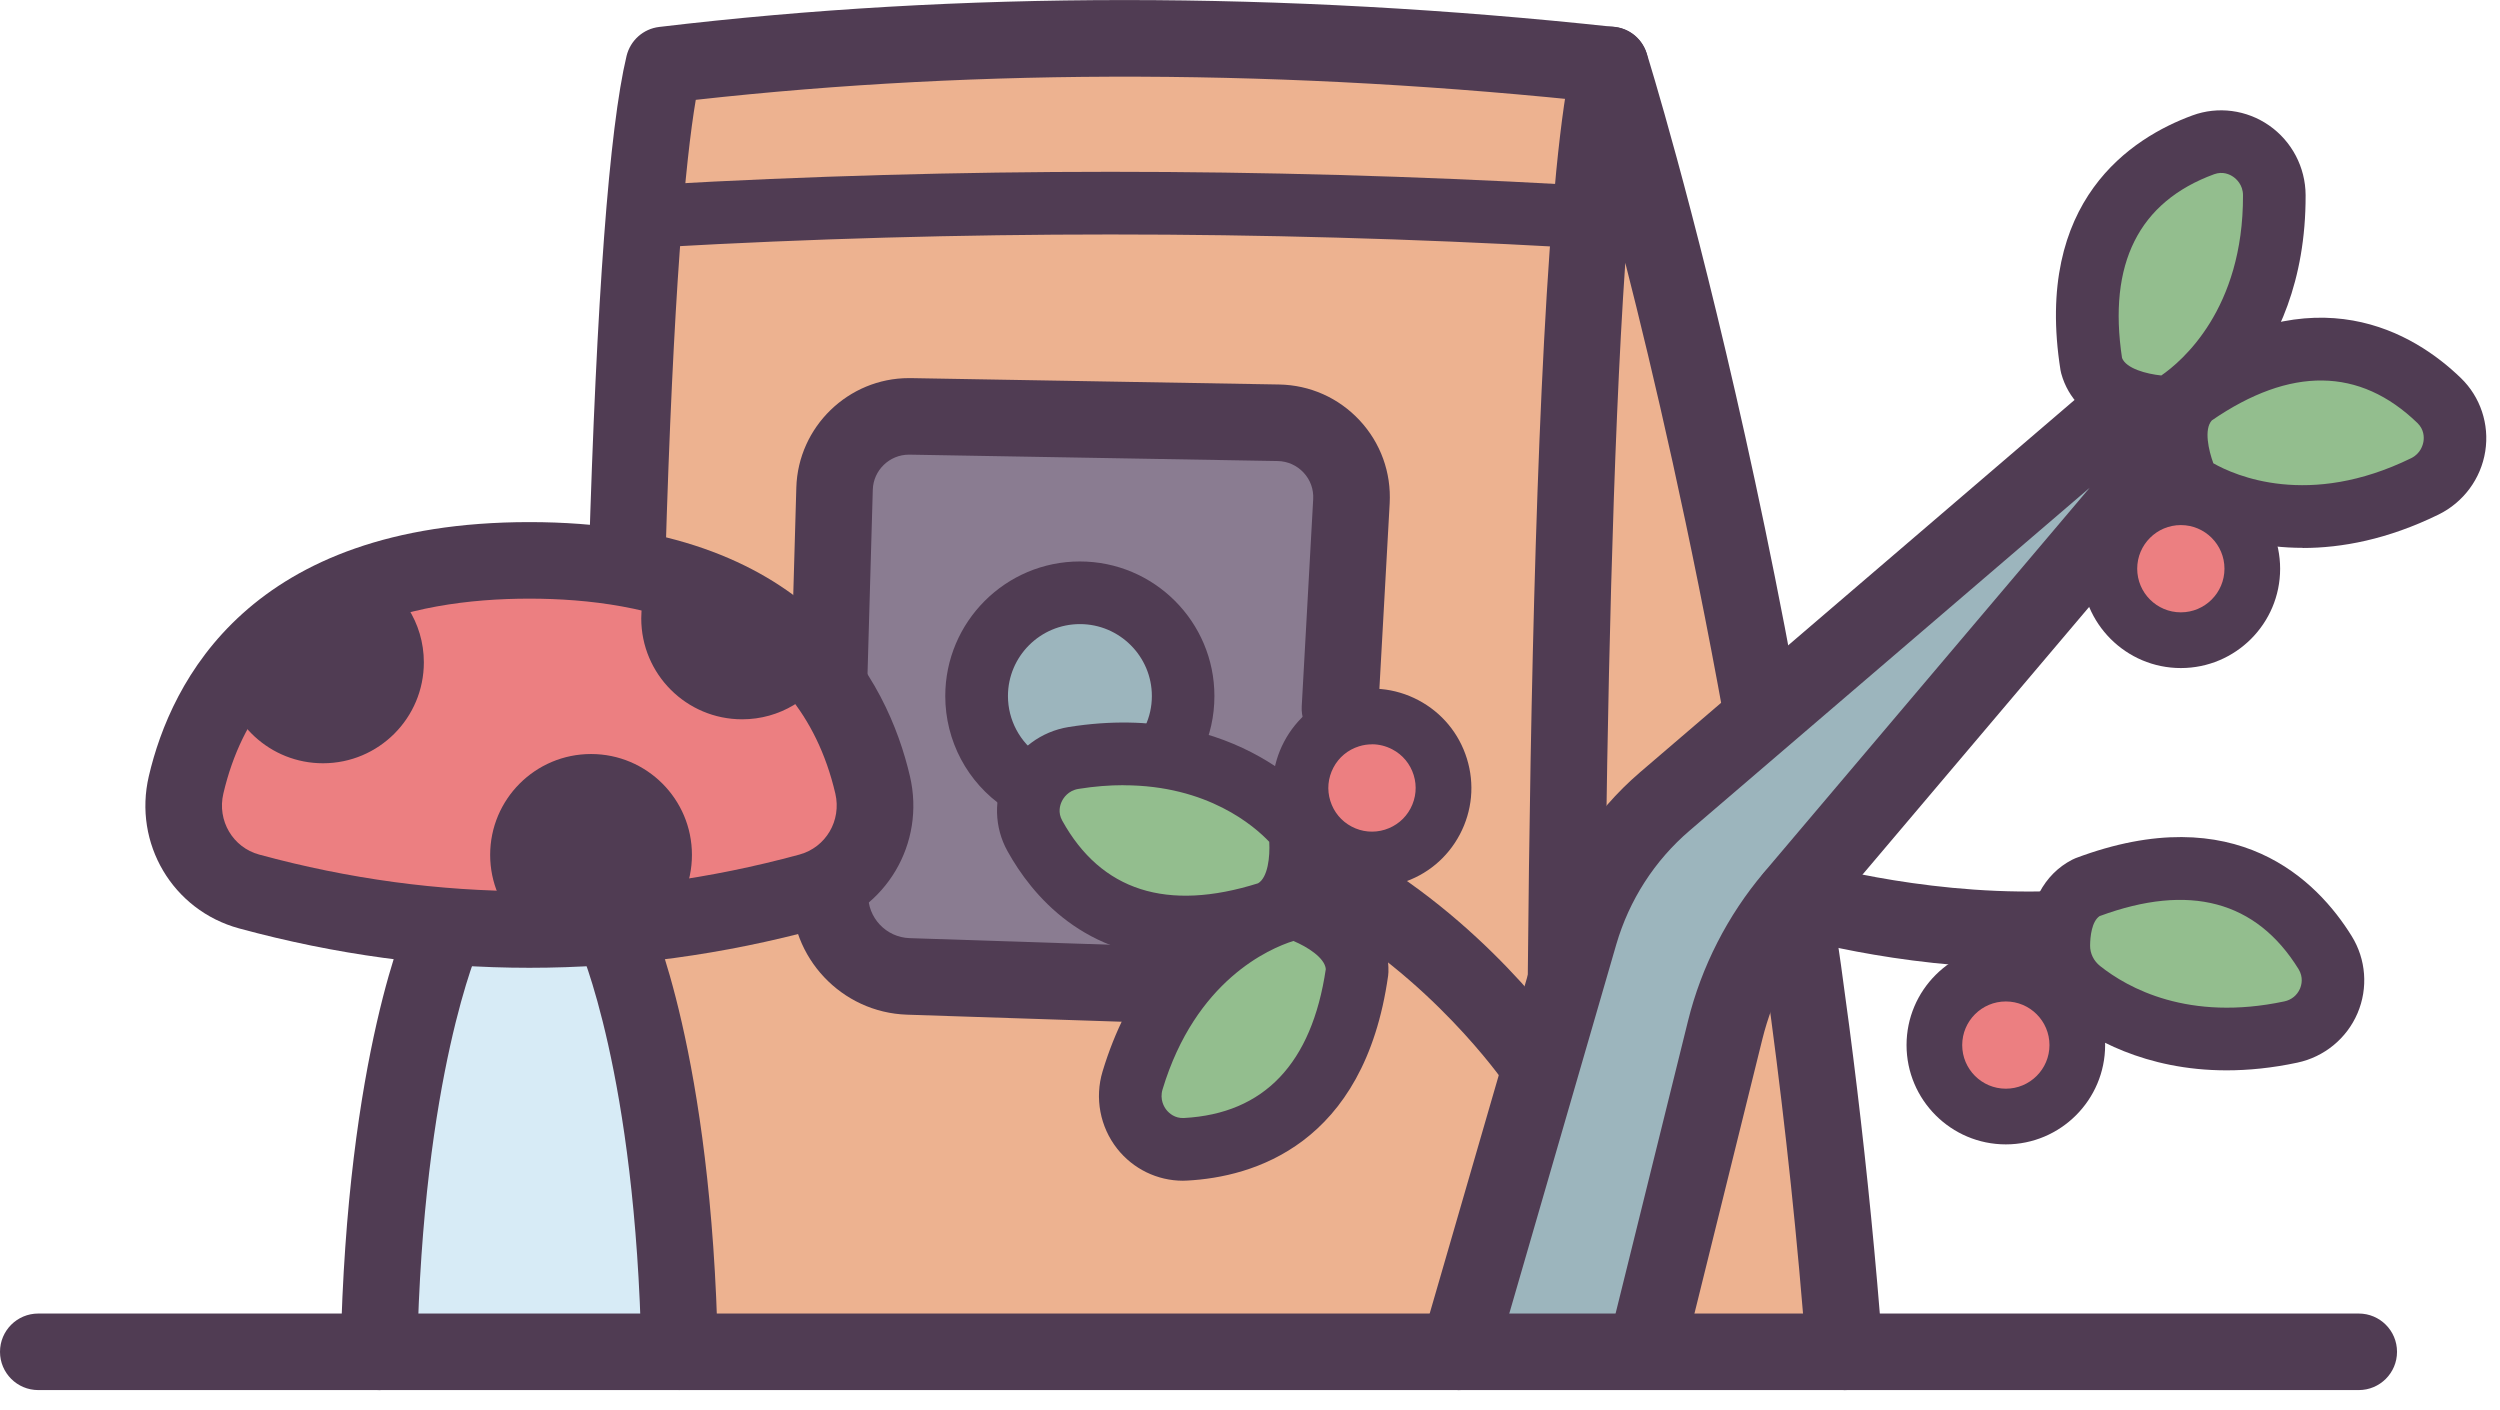 <svg width="94" height="53" viewBox="0 0 94 53" fill="none" xmlns="http://www.w3.org/2000/svg">
<g clip-path="url(#clip0_1268_1937)">
<path d="M23.594 20.771L24.816 2.441L31.825 1.795H53.098L61.214 2.441L66.149 26.208L69.354 50.828H26.019L23.076 34.955L23.594 20.771Z" fill="#EDB290"/>
<path d="M24.316 34.954L32.55 32.741V28.351L28.62 23.293L22.223 21.069L14.246 21.145L9.639 24.303L6.904 28.345L7.284 32.317L12.155 33.575L24.316 34.954Z" fill="#EC7F81"/>
<path d="M26.017 50.828L24.814 41.812L23.074 34.954L16.73 34.823L15.196 40.597L14.247 50.828H26.017Z" fill="#D7EBF6"/>
<path d="M77.409 34.962L79.311 32.919H83.827L87.238 34.962L87.72 38.201L83.84 39.295L78.924 37.736L77.409 34.962Z" fill="#93BE8E"/>
<path d="M81.596 17.854L79.105 14.503L78.482 10.508L80.842 6.541L83.657 5.547L85.4 6.68L84.686 13.129H88.249L91.582 14.932L92.312 16.891L89.821 18.851L84.866 19.244L81.596 17.854Z" fill="#93BE8E"/>
<path d="M50.096 27.396L50.502 17.449L48.581 16.272L33.511 15.898L31.81 17.376L31.441 25.099L32.846 29.934L31.441 33.576L31.818 35.502L35.505 37.006L43.074 36.608L48.906 33.744L50.096 27.396Z" fill="#8A7C91"/>
<path d="M51.59 31.985C52.89 31.985 53.945 30.931 53.945 29.63C53.945 28.33 52.89 27.275 51.59 27.275C50.289 27.275 49.235 28.33 49.235 29.63C49.235 30.931 50.289 31.985 51.59 31.985Z" fill="#EC7F81"/>
<path d="M75.418 41.65C76.718 41.65 77.772 40.596 77.772 39.295C77.772 37.995 76.718 36.94 75.418 36.94C74.117 36.94 73.063 37.995 73.063 39.295C73.063 40.596 74.117 41.65 75.418 41.65Z" fill="#EC7F81"/>
<path d="M82.001 24.073C83.485 24.073 84.688 22.87 84.688 21.386C84.688 19.902 83.485 18.699 82.001 18.699C80.517 18.699 79.314 19.902 79.314 21.386C79.314 22.87 80.517 24.073 82.001 24.073Z" fill="#EC7F81"/>
<path d="M40.602 29.627C42.515 29.627 44.066 28.076 44.066 26.163C44.066 24.25 42.515 22.699 40.602 22.699C38.689 22.699 37.138 24.25 37.138 26.163C37.138 28.076 38.689 29.627 40.602 29.627Z" fill="#9CB5BD"/>
<path d="M51.588 35.548L49.945 40.085L47.188 42.657H43.784L42.496 41.553L44.482 35.548L40.997 34.149L38.664 30.53L39.749 28.741L44.482 28.346L49.255 30.899L51.588 35.548Z" fill="#93BE8E"/>
<path d="M38.43 30.567C38.203 30.567 37.975 30.501 37.771 30.365C36.374 29.424 35.542 27.854 35.542 26.171C35.542 23.382 37.81 21.111 40.602 21.111C43.394 21.111 45.662 23.38 45.662 26.171C45.662 26.927 45.5 27.655 45.178 28.332C44.901 28.921 44.197 29.172 43.611 28.892C43.022 28.615 42.771 27.911 43.051 27.325C43.221 26.964 43.31 26.574 43.31 26.171C43.31 24.68 42.096 23.466 40.605 23.466C39.113 23.466 37.899 24.68 37.899 26.171C37.899 27.071 38.347 27.911 39.092 28.414C39.631 28.777 39.773 29.51 39.409 30.049C39.181 30.386 38.81 30.567 38.433 30.567H38.43Z" fill="#503C53"/>
<path d="M81.54 16.488C80.268 16.488 78.036 15.976 77.503 14.045C77.492 14.003 77.482 13.958 77.474 13.914C76.466 7.535 80.153 5.175 82.44 4.338C83.397 3.987 84.472 4.129 85.315 4.715C86.173 5.311 86.686 6.29 86.691 7.336C86.712 13.854 82.311 16.256 82.123 16.355C81.958 16.444 81.772 16.488 81.584 16.491C81.568 16.491 81.553 16.491 81.54 16.491V16.488ZM79.789 13.461C79.946 13.859 80.705 14.06 81.265 14.118C82.034 13.587 84.35 11.635 84.337 7.344C84.337 6.944 84.08 6.724 83.97 6.648C83.842 6.559 83.58 6.431 83.251 6.551C80.417 7.59 79.253 9.916 79.789 13.464V13.461Z" fill="#503C53"/>
<path d="M86.589 20.599C83.585 20.599 81.699 19.252 81.584 19.168C81.432 19.058 81.309 18.911 81.225 18.744C80.663 17.614 80.121 15.345 81.644 14.006C81.678 13.977 81.712 13.948 81.749 13.925C87.049 10.236 90.78 12.522 92.53 14.215C93.263 14.924 93.606 15.952 93.446 16.968C93.284 17.998 92.627 18.888 91.688 19.348C89.773 20.285 88.046 20.604 86.586 20.604L86.589 20.599ZM83.222 17.42C84.035 17.881 86.803 19.113 90.657 17.229C91.016 17.054 91.102 16.729 91.123 16.596C91.146 16.444 91.149 16.151 90.895 15.905C88.724 13.807 86.123 13.775 83.166 15.806C82.86 16.138 83.046 16.941 83.222 17.42Z" fill="#503C53"/>
<path d="M44.476 44.395C43.519 44.395 42.605 43.953 42.006 43.191C41.36 42.37 41.156 41.284 41.457 40.285C43.341 34.044 48.252 33.035 48.461 32.995C48.647 32.959 48.835 32.969 49.016 33.022C50.227 33.377 52.26 34.523 52.205 36.551C52.205 36.595 52.2 36.64 52.194 36.684C51.294 43.079 47.08 44.259 44.646 44.389C44.589 44.392 44.534 44.395 44.476 44.395ZM48.628 35.381C47.736 35.664 44.952 36.854 43.712 40.962C43.597 41.344 43.775 41.629 43.859 41.734C43.956 41.854 44.173 42.056 44.518 42.037C47.532 41.873 49.324 39.989 49.85 36.438C49.814 36.012 49.149 35.596 48.628 35.379V35.381Z" fill="#503C53"/>
<path d="M44.548 36.038C40.78 36.038 38.802 33.665 37.879 31.998C37.384 31.106 37.358 30.023 37.806 29.099C38.264 28.16 39.15 27.501 40.181 27.336C46.617 26.31 49.668 30.287 49.796 30.457C49.909 30.609 49.982 30.782 50.014 30.967C50.22 32.213 50.076 34.541 48.227 35.378C48.187 35.397 48.145 35.412 48.103 35.425C46.769 35.855 45.589 36.038 44.545 36.038H44.548ZM42.243 29.523C41.72 29.523 41.157 29.565 40.555 29.662C40.16 29.724 39.982 30.01 39.925 30.13C39.857 30.269 39.768 30.549 39.941 30.857C41.403 33.497 43.878 34.29 47.303 33.212C47.672 32.995 47.756 32.213 47.724 31.653C47.172 31.069 45.411 29.526 42.245 29.526L42.243 29.523Z" fill="#503C53"/>
<path d="M83.722 40.245C80.655 40.245 78.578 39.023 77.5 38.168C76.684 37.519 76.223 36.559 76.234 35.531C76.249 34.011 76.849 32.872 77.919 32.323C77.958 32.302 78 32.284 78.039 32.268C84.085 29.992 87.139 33.123 88.423 35.196C88.965 36.069 89.046 37.153 88.643 38.097C88.237 39.047 87.392 39.74 86.382 39.955C85.425 40.159 84.535 40.245 83.719 40.245H83.722ZM78.952 34.44C78.646 34.641 78.591 35.219 78.588 35.554C78.586 35.85 78.722 36.13 78.965 36.323C80.004 37.148 82.285 38.419 85.893 37.652C86.16 37.595 86.372 37.422 86.479 37.174C86.54 37.03 86.613 36.745 86.424 36.436C84.834 33.869 82.322 33.199 78.955 34.442L78.952 34.44Z" fill="#503C53"/>
<path d="M75.419 43.029C73.36 43.029 71.686 41.354 71.686 39.295C71.686 37.236 73.36 35.562 75.419 35.562C77.478 35.562 79.153 37.236 79.153 39.295C79.153 41.354 77.478 43.029 75.419 43.029ZM75.419 37.655C74.514 37.655 73.779 38.39 73.779 39.295C73.779 40.2 74.514 40.935 75.419 40.935C76.325 40.935 77.06 40.2 77.06 39.295C77.06 38.39 76.325 37.655 75.419 37.655Z" fill="#503C53"/>
<path d="M82 25.119C79.941 25.119 78.266 23.445 78.266 21.386C78.266 19.327 79.941 17.652 82 17.652C84.059 17.652 85.733 19.327 85.733 21.386C85.733 23.445 84.059 25.119 82 25.119ZM82 19.743C81.094 19.743 80.359 20.478 80.359 21.383C80.359 22.288 81.094 23.024 82 23.024C82.905 23.024 83.64 22.288 83.64 21.383C83.64 20.478 82.905 19.743 82 19.743Z" fill="#503C53"/>
<path d="M51.582 33.364C50.983 33.364 50.389 33.218 49.844 32.932C48.963 32.467 48.314 31.687 48.018 30.735C47.723 29.782 47.817 28.772 48.282 27.888C48.748 27.006 49.528 26.357 50.483 26.062C51.435 25.766 52.445 25.86 53.33 26.326C54.211 26.792 54.86 27.571 55.156 28.526C55.451 29.479 55.357 30.489 54.891 31.373C54.426 32.255 53.646 32.904 52.691 33.199C52.327 33.312 51.953 33.369 51.582 33.369V33.364ZM51.587 27.987C51.425 27.987 51.26 28.011 51.1 28.061C50.682 28.192 50.339 28.474 50.135 28.864C49.931 29.254 49.889 29.696 50.02 30.114C50.151 30.533 50.433 30.876 50.823 31.08C51.21 31.284 51.655 31.326 52.074 31.195C52.492 31.064 52.835 30.782 53.039 30.392C53.243 30.002 53.285 29.56 53.154 29.141C53.023 28.723 52.741 28.38 52.351 28.176C52.11 28.05 51.851 27.985 51.587 27.985V27.987Z" fill="#503C53"/>
<path d="M10.791 23.555C11.79 22.914 12.732 22.035 13.813 21.501C15.069 22.118 15.937 23.408 15.937 24.905C15.937 27 14.239 28.699 12.144 28.699C10.161 28.699 8.536 27.176 8.366 25.237C9.114 24.617 9.938 24.104 10.791 23.557V23.555Z" fill="#503C53"/>
<path d="M22.223 35.938C24.319 35.938 26.017 34.239 26.017 32.144C26.017 30.049 24.319 28.351 22.223 28.351C20.128 28.351 18.43 30.049 18.43 32.144C18.43 34.239 20.128 35.938 22.223 35.938Z" fill="#503C53"/>
<path d="M27.253 22.676C28.098 22.831 28.551 23.252 29.226 23.733C29.639 24.026 30.016 24.254 30.495 24.432C30.566 24.458 30.626 24.482 30.678 24.5C30.812 24.743 30.989 24.955 31.201 25.125C30.547 26.271 29.318 27.046 27.905 27.046C25.809 27.046 24.111 25.348 24.111 23.252C24.111 22.92 24.158 22.598 24.239 22.289C25.223 22.451 26.209 22.485 27.253 22.676Z" fill="#503C53"/>
<path d="M19.904 36.389C16.257 36.389 12.613 35.894 8.989 34.908C6.493 34.227 5.004 31.713 5.596 29.183C6.43 25.614 9.397 19.631 19.904 19.631C30.412 19.631 33.379 25.617 34.213 29.183C34.805 31.713 33.313 34.227 30.82 34.908C27.199 35.894 23.552 36.389 19.907 36.389H19.904ZM19.904 22.509C15.438 22.509 9.816 23.78 8.398 29.84C8.16 30.855 8.754 31.862 9.745 32.132C16.485 33.968 23.319 33.968 30.058 32.132C31.053 31.86 31.644 30.855 31.409 29.84C29.991 23.78 24.371 22.509 19.902 22.509H19.904Z" fill="#503C53"/>
<path d="M25.556 52.267C24.774 52.267 24.133 51.641 24.117 50.856C23.903 40.354 21.786 35.603 21.765 35.556C21.436 34.834 21.752 33.981 22.471 33.649C23.191 33.316 24.044 33.628 24.376 34.345C24.473 34.554 26.765 39.596 26.993 50.796C27.008 51.592 26.378 52.248 25.582 52.264C25.572 52.264 25.561 52.264 25.554 52.264L25.556 52.267Z" fill="#503C53"/>
<path d="M14.248 52.267C14.248 52.267 14.227 52.267 14.219 52.267C13.424 52.251 12.793 51.594 12.809 50.799C13.039 39.598 15.328 34.557 15.425 34.347C15.76 33.628 16.618 33.314 17.338 33.651C18.057 33.986 18.369 34.839 18.036 35.559C18 35.642 15.899 40.399 15.687 50.859C15.671 51.644 15.03 52.269 14.248 52.269V52.267Z" fill="#503C53"/>
<path d="M69.35 52.267C68.604 52.267 67.974 51.691 67.916 50.935C66.603 33.534 63.262 18.314 61.111 9.882C60.156 23.769 60.29 49.977 60.292 50.302C60.297 51.097 59.657 51.743 58.861 51.749C58.066 51.764 57.419 51.113 57.414 50.318C57.404 48.682 57.21 10.196 59.146 2.106C59.298 1.478 59.847 1.025 60.494 1.002C61.153 0.978 61.723 1.389 61.917 2.007C61.985 2.224 68.764 23.926 70.786 50.721C70.847 51.513 70.253 52.204 69.46 52.264C69.423 52.267 69.387 52.269 69.35 52.269V52.267Z" fill="#503C53"/>
<path d="M23.581 22.548C23.568 22.548 23.552 22.548 23.537 22.548C22.741 22.524 22.119 21.862 22.14 21.067C22.43 11.198 22.909 4.819 23.558 2.106C23.699 1.52 24.188 1.083 24.787 1.013C36.09 -0.335 48.172 -0.335 60.694 1.013C61.484 1.096 62.057 1.808 61.971 2.598C61.885 3.388 61.175 3.959 60.385 3.875C48.46 2.593 36.951 2.554 26.161 3.754C25.774 6.041 25.316 10.895 25.015 21.156C24.991 21.936 24.353 22.553 23.576 22.553L23.581 22.548Z" fill="#503C53"/>
<path d="M58.846 9.291C58.825 9.291 58.802 9.291 58.781 9.291C47.431 8.658 36.024 8.658 24.883 9.291C24.237 9.327 23.677 8.83 23.64 8.182C23.604 7.533 24.101 6.975 24.75 6.939C35.979 6.3 47.475 6.3 58.914 6.939C59.563 6.975 60.06 7.53 60.023 8.179C59.989 8.807 59.469 9.291 58.849 9.291H58.846Z" fill="#503C53"/>
<path d="M62.062 50.082L64.872 38.729C65.327 36.892 66.198 35.184 67.423 33.74L81.596 17L79.903 15.308L62.603 30.132C61.073 31.443 59.961 33.172 59.398 35.106L54.838 50.825" fill="#9CB5BD"/>
<path d="M54.839 52.267C54.705 52.267 54.572 52.248 54.436 52.209C53.672 51.986 53.232 51.188 53.455 50.427L58.012 34.708C58.653 32.497 59.917 30.538 61.662 29.041L78.961 14.217C79.532 13.728 80.385 13.759 80.916 14.293L82.608 15.986C83.137 16.514 83.174 17.362 82.69 17.932L68.517 34.672C67.444 35.94 66.664 37.463 66.264 39.075L63.454 50.427C63.263 51.199 62.483 51.67 61.712 51.479C60.94 51.288 60.469 50.508 60.66 49.736L63.47 38.384C63.975 36.343 64.961 34.415 66.319 32.811L78.574 18.338L63.533 31.228C62.211 32.359 61.259 33.842 60.772 35.511L56.215 51.23C56.032 51.861 55.459 52.269 54.833 52.269L54.839 52.267Z" fill="#503C53"/>
<path d="M88.689 52.267H1.439C0.644 52.267 0 51.623 0 50.828C0 50.032 0.644 49.389 1.439 49.389H88.689C89.484 49.389 90.128 50.032 90.128 50.828C90.128 51.623 89.484 52.267 88.689 52.267Z" fill="#503C53"/>
<path d="M76.24 36.401C71.245 36.401 67.182 35.174 67.004 35.12C66.245 34.887 65.816 34.081 66.049 33.322C66.282 32.563 67.088 32.137 67.847 32.367C67.912 32.388 72.041 33.618 76.826 33.516C77.614 33.497 78.278 34.128 78.296 34.923C78.315 35.719 77.684 36.375 76.889 36.394C76.672 36.399 76.454 36.401 76.24 36.401Z" fill="#503C53"/>
<path d="M57.73 41.304C57.272 41.304 56.822 41.087 56.542 40.681C56.516 40.642 53.769 36.71 49.405 34.332C48.706 33.952 48.45 33.078 48.829 32.38C49.209 31.681 50.083 31.425 50.781 31.804C55.768 34.523 58.787 38.866 58.913 39.049C59.363 39.703 59.195 40.6 58.541 41.05C58.293 41.221 58.007 41.304 57.727 41.304H57.73Z" fill="#503C53"/>
<path d="M50.384 28.073C50.357 28.073 50.329 28.073 50.303 28.073C49.51 28.029 48.9 27.351 48.945 26.555L49.376 18.769C49.397 18.398 49.269 18.042 49.015 17.77C48.761 17.498 48.416 17.343 48.044 17.335L34.199 17.095C34.199 17.095 34.183 17.095 34.175 17.095C33.445 17.095 32.838 17.681 32.817 18.413L32.613 25.543C32.59 26.338 31.917 26.971 31.135 26.94C30.34 26.917 29.714 26.255 29.738 25.462L29.942 18.332C30.007 16.048 31.899 14.217 34.175 14.217C34.199 14.217 34.225 14.217 34.248 14.217L48.094 14.457C49.256 14.478 50.331 14.957 51.124 15.807C51.914 16.658 52.314 17.767 52.252 18.926L51.82 26.712C51.778 27.479 51.142 28.073 50.384 28.073Z" fill="#503C53"/>
<path d="M43.073 38.445C43.057 38.445 43.041 38.445 43.026 38.445L34.106 38.152C31.642 38.071 29.695 36.002 29.766 33.537C29.789 32.742 30.459 32.108 31.247 32.14C32.042 32.163 32.667 32.825 32.644 33.618C32.618 34.502 33.316 35.245 34.203 35.274L43.122 35.567C43.918 35.593 44.54 36.258 44.514 37.053C44.488 37.83 43.85 38.445 43.078 38.445H43.073Z" fill="#503C53"/>
</g>
<defs>
<clipPath id="clip0_1268_1937">
<rect width="93.49" height="52.267" fill="white"/>
</clipPath>
</defs>
</svg>
